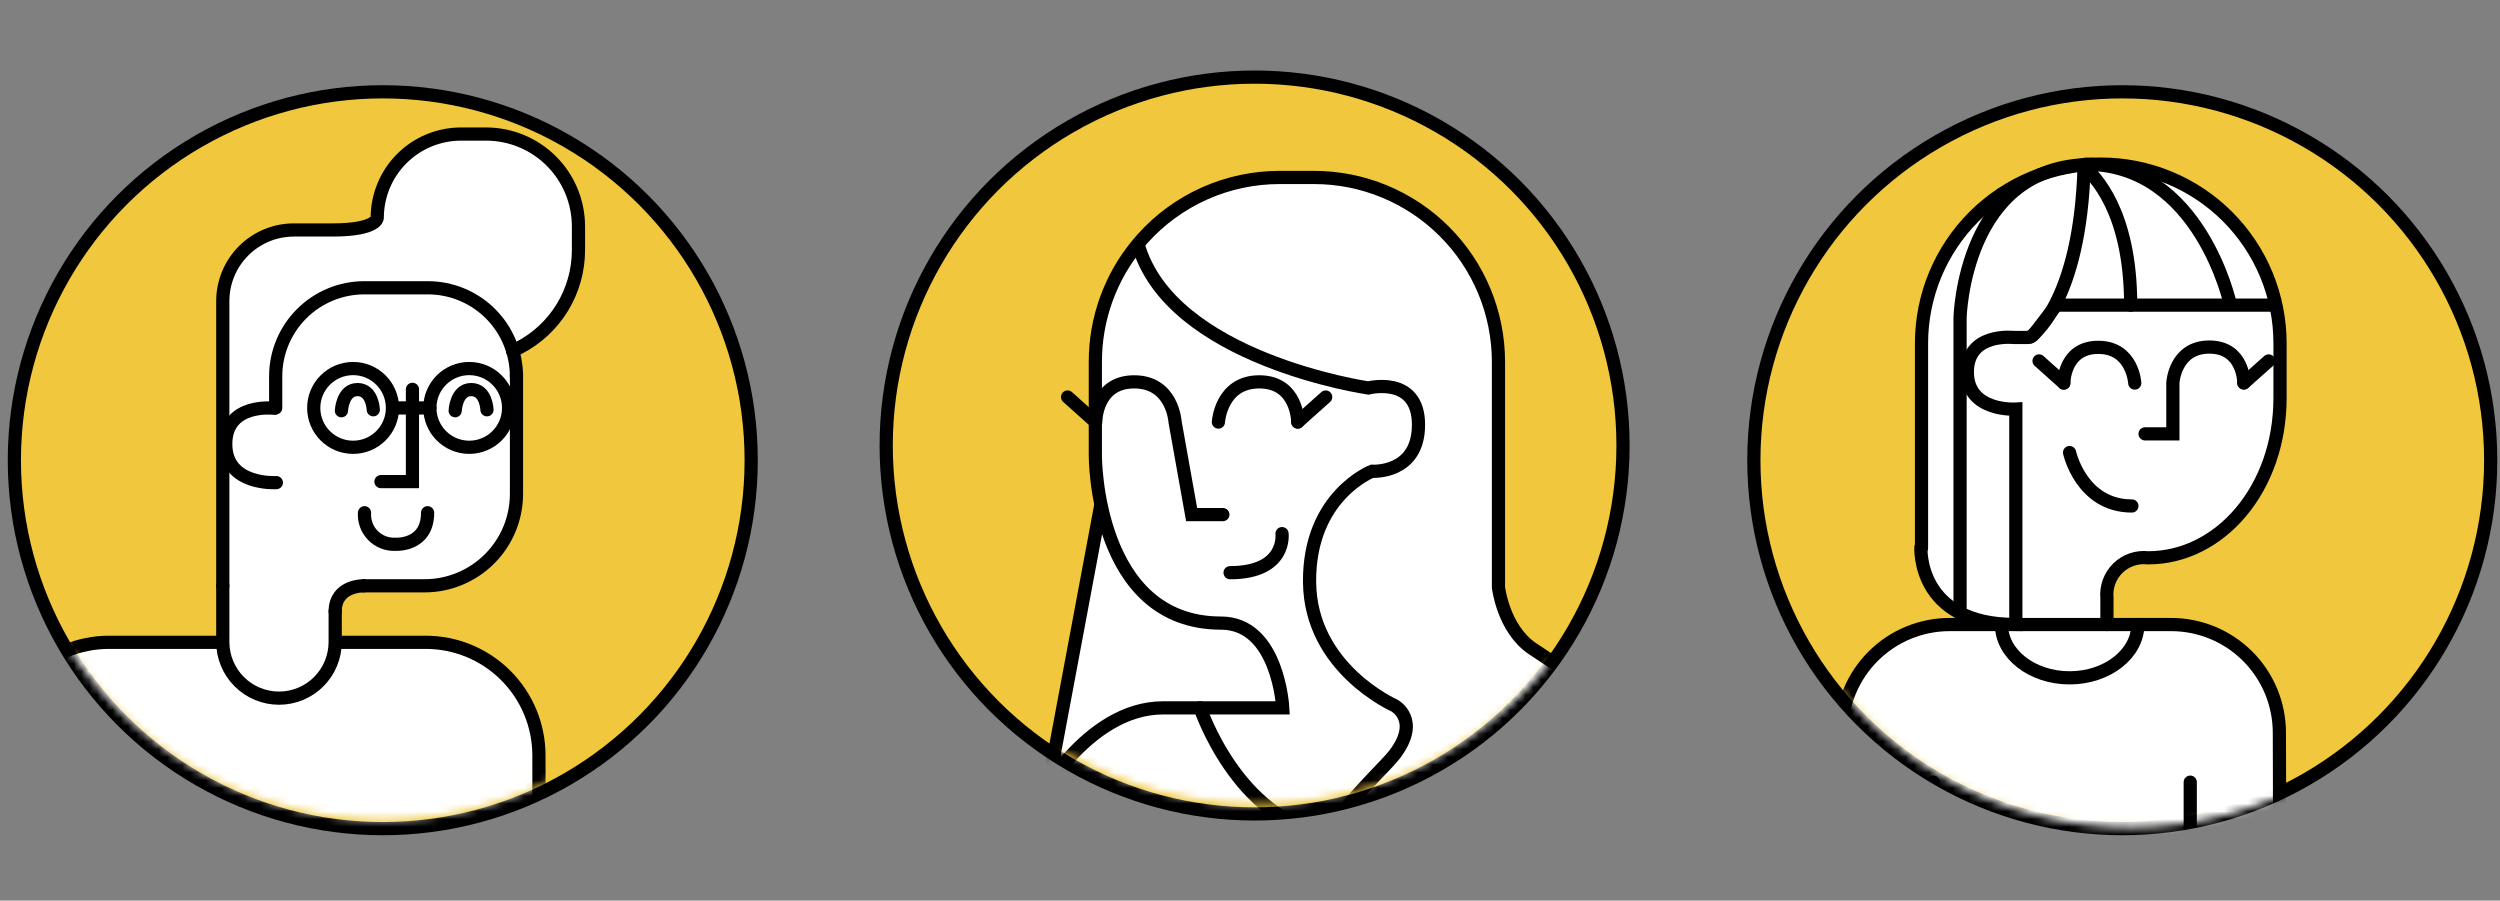<svg width="322" height="116" viewBox="0 0 322 116" fill="none" xmlns="http://www.w3.org/2000/svg">
<rect x="0" y="0" width="322" height="116" fill="#808080" stroke="none"/>
<g clip-path="url(#clip0_2506_8721)">
<circle cx="161.593" cy="57.383" r="47.452" fill="#F0C73D" stroke="black" stroke-width="1.7"/>
<mask id="mask0_2506_8721" style="mask-type:alpha" maskUnits="userSpaceOnUse" x="113" y="7" width="98" height="98">
<path d="M209.22 55.357C209.219 63.686 207.022 71.868 202.85 79.078C198.679 86.288 192.68 92.271 185.459 96.423C178.238 100.575 170.05 102.75 161.721 102.729C153.391 102.708 145.214 100.492 138.014 96.303C134.447 94.222 117.368 105.643 114.477 102.728C111.587 99.813 122.852 82.577 120.787 78.993C117.166 72.698 115.04 65.654 114.575 58.407C114.109 51.159 115.317 43.902 118.103 37.195C120.89 30.489 125.181 24.513 130.645 19.729C136.11 14.945 142.601 11.482 149.617 9.606C156.633 7.731 163.986 7.494 171.109 8.914C178.231 10.334 184.932 13.372 190.693 17.794C196.454 22.216 201.121 27.903 204.333 34.416C207.546 40.93 209.218 48.094 209.22 55.357Z" fill="#F0C73D" stroke="black" stroke-width="1.7" stroke-miterlimit="10"/>
</mask>
<g mask="url(#mask0_2506_8721)">
<path d="M134.44 194.992L133.209 118.352H133.358L133.54 116.419L133.242 118.352L133.374 104.642C133.38 104.005 133.557 103.38 133.886 102.834C134.175 102.347 134.588 101.686 135.109 100.926L136.232 98.894L141.27 66.149V61.268C141.113 59.749 141.113 58.791 141.113 58.791V46.617C141.108 41.375 142.852 36.281 146.068 32.14C146.243 31.777 146.494 31.456 146.803 31.199L147.191 30.753C149.417 28.265 152.144 26.276 155.193 24.915C158.241 23.555 161.543 22.854 164.881 22.857H169.283C175.584 22.857 181.628 25.361 186.084 29.817C190.54 34.273 193.043 40.316 193.043 46.617V75.647C193.043 75.647 193.646 80.94 197.354 83.5C201.235 86.184 215.523 94.038 215.523 109.366C215.523 124.694 206.438 132.837 206.438 132.837C206.438 132.837 203.085 136.868 206.826 140.221C210.568 143.574 218.133 149.611 218.133 157.076C218.133 163.295 215.019 169.175 214.003 170.984C213.903 171.154 213.761 171.295 213.59 171.393C213.419 171.492 213.226 171.544 213.029 171.545H176.691L153.525 186.072C153.365 186.174 153.232 186.314 153.14 186.48C153.047 186.646 152.998 186.832 152.997 187.022V196.643C152.998 196.79 152.97 196.935 152.915 197.071C152.86 197.206 152.779 197.33 152.676 197.434C152.573 197.538 152.451 197.621 152.316 197.679C152.181 197.736 152.037 197.765 151.89 197.767C148.587 197.808 138.941 197.767 135.646 197.767C135.424 197.765 135.208 197.698 135.026 197.573C134.843 197.448 134.702 197.271 134.621 197.065L134.572 197.155V196.792C134.568 196.743 134.568 196.693 134.572 196.643L134.44 194.992Z" fill="white"/>
<path d="M157.504 66.279H153.482L151.352 54.361C151.352 54.361 151.063 49.183 146.083 49.183C141.103 49.183 141.127 54.361 141.127 54.361" stroke="black" stroke-width="1.7" stroke-miterlimit="10" stroke-linecap="round"/>
<path d="M137.507 51.137L141.099 54.35" stroke="black" stroke-width="1.7" stroke-miterlimit="10" stroke-linecap="round"/>
<path d="M167.153 54.361C167.153 54.361 167.153 49.183 162.198 49.183C157.243 49.183 156.929 54.361 156.929 54.361" stroke="black" stroke-width="1.7" stroke-miterlimit="10" stroke-linecap="round"/>
<path d="M170.749 51.137L167.156 54.35" stroke="black" stroke-width="1.7" stroke-miterlimit="10" stroke-linecap="round"/>
<path d="M165.125 68.732C165.125 68.732 165.769 73.762 158.435 73.762" stroke="black" stroke-width="1.7" stroke-miterlimit="10" stroke-linecap="round"/>
<path d="M170.845 107.353C159.373 105.586 154.567 91.166 154.567 91.166" stroke="black" stroke-width="1.7" stroke-miterlimit="10" stroke-linecap="round"/>
<path d="M146.572 31.422C150.701 46.287 176.237 49.971 176.237 49.971C176.237 49.971 182.703 48.319 182.703 54.711C182.703 61.103 176.716 60.698 176.716 60.698C176.716 60.698 168.573 63.861 168.672 74.978C168.771 86.094 179.606 90.875 179.606 90.875C179.606 90.875 183.033 92.725 179.606 97.201C177.674 99.737 166.392 109.276 166.392 119.235C166.392 129.195 175.213 134.274 179.606 139.353C184 144.432 179.606 149.412 179.606 149.412C179.606 149.412 172.421 160.429 172.421 164.74C172.388 166.887 172.861 169.012 173.8 170.943C173.894 171.126 174.037 171.28 174.214 171.386C174.391 171.493 174.593 171.548 174.8 171.545H212.979C213.178 171.545 213.372 171.493 213.545 171.394C213.717 171.296 213.861 171.154 213.962 170.984C215.011 169.175 218.091 163.295 218.091 157.076C218.091 149.644 210.518 143.574 206.785 140.221C203.052 136.868 206.397 132.837 206.397 132.837C206.397 132.837 215.482 124.694 215.482 109.366C215.482 94.038 201.161 86.184 197.313 83.5C193.604 80.94 193.002 75.647 193.002 75.647V46.617C193.002 40.316 190.498 34.273 186.042 29.817C181.587 25.361 175.543 22.857 169.242 22.857H164.84C161.501 22.854 158.2 23.555 155.151 24.915C152.103 26.276 149.376 28.265 147.15 30.753L146.572 31.422C143.016 35.686 141.072 41.065 141.08 46.617V58.782C141.08 58.782 141.08 80.255 157.267 80.255C164.65 80.255 165.22 91.173 165.22 91.173H149.817C139.833 91.173 133.35 103.726 133.35 103.726L133.209 118.36" stroke="black" stroke-width="1.7" stroke-miterlimit="10" stroke-linecap="round"/>
<path d="M141.801 64.973L135.07 100.923" stroke="black" stroke-width="1.7" stroke-miterlimit="10"/>
</g>
<circle cx="49.301" cy="59.277" r="47.452" fill="#F0C73D" stroke="black" stroke-width="1.7"/>
<mask id="mask1_2506_8721" style="mask-type:alpha" maskUnits="userSpaceOnUse" x="1" y="9" width="98" height="98">
<path d="M2 57.34C1.999 65.674 4.195 73.86 8.368 81.073C12.541 88.286 18.543 94.271 25.767 98.424C32.992 102.577 41.184 104.751 49.517 104.727C57.851 104.703 66.03 102.481 73.231 98.286C76.798 96.205 93.877 107.627 96.767 104.712C99.658 101.796 88.368 84.561 90.433 80.993C94.054 74.698 96.18 67.656 96.645 60.409C97.111 53.162 95.904 45.905 93.118 39.199C90.333 32.493 86.043 26.517 80.579 21.733C75.116 16.949 68.626 13.485 61.611 11.609C54.596 9.732 47.243 9.494 40.121 10.912C33 12.33 26.299 15.366 20.537 19.786C14.776 24.206 10.107 29.892 6.893 36.403C3.679 42.915 2.005 50.078 2 57.34Z" fill="#F0C73D" stroke="black" stroke-width="1.7" stroke-miterlimit="10"/>
</mask>
<g mask="url(#mask1_2506_8721)">
<path d="M69.415 123.147L-0.535 123.147V97.281C-0.526 93.42 1.013 89.72 3.746 86.992C6.478 84.264 10.181 82.731 14.041 82.729H54.831C58.693 82.729 62.398 84.261 65.132 86.989C67.866 89.717 69.407 93.419 69.415 97.281V123.147Z" fill="white" stroke="black" stroke-width="1.7" stroke-miterlimit="10" stroke-linecap="round"/>
<path d="M30.355 87.3L28.703 82.345C28.703 82.345 28.175 47.94 28.703 39.243C29.232 30.547 36.904 29.622 36.904 29.622C36.904 29.622 37.895 30.002 43.594 29.622C49.292 29.242 48.549 26.955 48.549 26.955C50.118 17.804 55.139 18.11 61.68 17.267C68.221 16.425 73.862 20.62 74.506 31.076C75.15 41.531 66.041 45.214 66.041 45.214L66.52 48.245V62.508C66.52 74.632 55.362 75.433 55.362 75.433C55.362 75.433 52.579 75.433 47.773 75.433C42.966 75.433 43.173 78.348 43.173 78.348L42.785 86.078L38.911 89.266L34.98 89.902L30.355 87.275" fill="white"/>
<path d="M53.123 50.148V62.032H49.068" stroke="black" stroke-width="1.7" stroke-miterlimit="10" stroke-linecap="round"/>
<path d="M58.626 52.902C58.626 52.902 58.742 50.177 60.691 50.177C62.64 50.177 62.722 52.779 62.722 52.779" stroke="black" stroke-width="1.7" stroke-miterlimit="10" stroke-linecap="round"/>
<path d="M43.975 52.902C43.975 52.902 44.099 50.177 46.048 50.177C47.997 50.177 48.08 52.779 48.08 52.779" stroke="black" stroke-width="1.7" stroke-miterlimit="10" stroke-linecap="round"/>
<path d="M35.593 62.161C35.593 62.161 29.076 62.582 29.076 57.206C29.076 51.829 35.312 52.581 35.312 52.581" stroke="black" stroke-width="1.7" stroke-miterlimit="10" stroke-linecap="round"/>
<path d="M60.437 57.611C63.238 57.611 65.508 55.34 65.508 52.54C65.508 49.739 63.238 47.469 60.437 47.469C57.637 47.469 55.367 49.739 55.367 52.54C55.367 55.34 57.637 57.611 60.437 57.611Z" stroke="black" stroke-width="1.7" stroke-miterlimit="10"/>
<path d="M45.478 57.611C48.279 57.611 50.549 55.34 50.549 52.54C50.549 49.739 48.279 47.469 45.478 47.469C42.678 47.469 40.408 49.739 40.408 52.54C40.408 55.34 42.678 57.611 45.478 57.611Z" stroke="black" stroke-width="1.7" stroke-miterlimit="10"/>
<path d="M55.361 52.545H50.661" stroke="black" stroke-width="1.7" stroke-miterlimit="10" stroke-linecap="round"/>
<path d="M66.519 48.479C66.519 46.978 66.223 45.491 65.647 44.104C65.072 42.717 64.228 41.457 63.165 40.397C62.101 39.337 60.839 38.497 59.451 37.925C58.062 37.354 56.574 37.062 55.073 37.066H46.922C43.895 37.066 40.992 38.268 38.851 40.409C36.711 42.549 35.508 45.452 35.508 48.479V52.543" stroke="black" stroke-width="1.7" stroke-miterlimit="10" stroke-linecap="round"/>
<path d="M28.695 75.456V38.779C28.695 36.35 29.66 34.021 31.378 32.303C33.095 30.585 35.425 29.62 37.854 29.62H42.809C48.59 29.62 48.59 28.06 48.59 28.06C48.59 25.207 49.719 22.47 51.731 20.448C53.743 18.425 56.474 17.281 59.326 17.266H62.63C65.782 17.272 68.802 18.529 71.029 20.76C73.255 22.991 74.506 26.014 74.506 29.166V32.214C74.507 34.813 73.792 37.363 72.441 39.583C71.089 41.803 69.151 43.608 66.842 44.8L66.016 45.213" stroke="black" stroke-width="1.7" stroke-miterlimit="10" stroke-linecap="round"/>
<path d="M66.523 48.239V63.641C66.515 66.776 65.263 69.78 63.043 71.994C60.823 74.207 57.816 75.451 54.681 75.451H46.86" stroke="black" stroke-width="1.7" stroke-miterlimit="10" stroke-linecap="round"/>
<path d="M55.075 66.041C55.075 70.393 50.896 70.104 50.896 70.104C50.362 70.125 49.83 70.033 49.334 69.835C48.838 69.636 48.389 69.336 48.017 68.953C47.644 68.569 47.357 68.112 47.173 67.61C46.989 67.109 46.912 66.574 46.949 66.041" stroke="black" stroke-width="1.7" stroke-miterlimit="10" stroke-linecap="round"/>
<path d="M43.172 78.748V82.687C43.172 84.606 42.41 86.446 41.053 87.803C39.697 89.159 37.857 89.922 35.938 89.922V89.922C34.018 89.922 32.177 89.16 30.819 87.803C29.461 86.447 28.697 84.607 28.695 82.687V75.453" stroke="black" stroke-width="1.7" stroke-miterlimit="10" stroke-linecap="round"/>
<path d="M46.855 75.453C46.855 75.453 43.172 75.354 43.172 78.756" stroke="black" stroke-width="1.7" stroke-miterlimit="10" stroke-linecap="round"/>
</g>
<circle cx="273.349" cy="59.277" r="47.452" fill="#F0C73D" stroke="black" stroke-width="1.7"/>
<mask id="mask2_2506_8721" style="mask-type:alpha" maskUnits="userSpaceOnUse" x="226" y="10" width="98" height="98">
<path d="M227 58.34C226.999 66.674 229.195 74.86 233.368 82.073C237.541 89.286 243.542 95.271 250.767 99.424C257.992 103.577 266.184 105.751 274.517 105.727C282.851 105.703 291.03 103.481 298.231 99.286C301.798 97.205 318.877 108.627 321.768 105.712C324.658 102.796 313.369 85.561 315.433 81.993C319.054 75.698 321.18 68.656 321.645 61.409C322.111 54.162 320.904 46.905 318.119 40.199C315.333 33.493 311.043 27.517 305.579 22.733C300.116 17.949 293.626 14.485 286.611 12.609C279.596 10.732 272.243 10.494 265.122 11.912C258 13.33 251.299 16.366 245.537 20.786C239.776 25.206 235.107 30.892 231.893 37.403C228.679 43.915 227.005 51.078 227 58.34Z" fill="#F0C73D" stroke="black" stroke-width="1.7" stroke-miterlimit="10"/>
</mask>
<g mask="url(#mask2_2506_8721)">
<g clip-path="url(#clip1_2506_8721)">
<path d="M282.545 157.563H237.656L237.177 94.799C237.177 94.799 238.201 80.441 250.218 80.441H256.01C256.01 80.441 247.482 77.62 247.482 72.458C247.482 67.296 247.482 42.454 247.482 42.454C247.482 42.454 249.635 21.137 269.908 21.137C290.18 21.137 293.584 40.244 293.584 40.244V53.342C293.584 53.342 291.703 71.837 276.283 71.837C276.283 71.837 271.374 72.119 271.374 77.028V80.441H280.476C280.476 80.441 293.527 82.857 293.527 93.172V127.624C293.527 127.624 293.01 138.193 304.942 138.193H344.603L345.61 139.199V140.459L344.603 141.446H334.392V152.071C334.392 152.071 334.185 153.012 332.511 153.012H295.145C295.145 153.012 286.616 153.698 282.103 145.941L282.545 157.563Z" fill="white"/>
<path d="M248.987 100.741V157.619" stroke="black" stroke-width="1.7" stroke-miterlimit="10" stroke-linecap="round"/>
<path d="M282.103 100.741V157.619" stroke="black" stroke-width="1.7" stroke-miterlimit="10" stroke-linecap="round"/>
<path d="M247.491 70.568V44.24C247.489 41.206 248.084 38.202 249.244 35.398C250.403 32.595 252.104 30.047 254.249 27.902C256.394 25.756 258.94 24.054 261.743 22.894C264.546 21.733 267.551 21.136 270.584 21.137C273.617 21.137 276.619 21.735 279.42 22.895C282.222 24.056 284.767 25.757 286.911 27.902C289.054 30.046 290.754 32.592 291.914 35.394C293.073 38.196 293.67 41.199 293.668 44.231V51.245C293.668 62.961 285.93 71.847 276.668 71.847C275.963 71.765 275.249 71.842 274.577 72.072C273.905 72.302 273.294 72.679 272.786 73.175C272.279 73.672 271.889 74.275 271.645 74.942C271.4 75.608 271.308 76.321 271.374 77.028V80.441" stroke="black" stroke-width="1.7" stroke-miterlimit="10" stroke-linecap="round"/>
<path d="M276.283 55.881H279.866V49.299C279.866 49.299 280.119 44.701 284.567 44.701C289.014 44.701 289.005 49.299 289.005 49.299" stroke="black" stroke-width="1.7" stroke-miterlimit="10" stroke-linecap="round"/>
<path d="M292.202 46.487L289.005 49.336" stroke="black" stroke-width="1.7" stroke-miterlimit="10" stroke-linecap="round"/>
<path d="M265.817 49.336C265.817 49.336 265.817 44.738 270.255 44.738C274.693 44.738 274.957 49.336 274.957 49.336" stroke="black" stroke-width="1.7" stroke-miterlimit="10" stroke-linecap="round"/>
<path d="M262.629 46.487L265.817 49.336" stroke="black" stroke-width="1.7" stroke-miterlimit="10" stroke-linecap="round"/>
<path d="M266.559 58.287C266.559 58.287 268.064 65.17 274.589 65.17" stroke="black" stroke-width="1.7" stroke-miterlimit="10" stroke-linecap="round"/>
<path d="M292.775 39.303H265.3C265.082 39.304 264.87 39.377 264.698 39.51L261.952 43.074C261.86 43.194 261.742 43.291 261.607 43.359C261.472 43.428 261.323 43.465 261.172 43.469H259.414C259.414 43.469 253.396 42.754 253.396 47.926C253.396 53.097 259.639 52.693 259.639 52.693V80.44C246.805 80.44 247.416 70.474 247.416 70.474" stroke="black" stroke-width="1.7" stroke-miterlimit="10" stroke-linecap="round"/>
<path d="M287.246 39.144C287.246 39.144 283.343 21.147 268.647 21.147C268.606 21.145 268.565 21.155 268.53 21.177C268.495 21.198 268.467 21.23 268.45 21.267C268.433 21.304 268.427 21.346 268.434 21.386C268.44 21.427 268.459 21.465 268.487 21.495C269.672 22.651 274.43 27.014 274.43 39.303" stroke="black" stroke-width="1.7" stroke-miterlimit="10" stroke-linecap="round"/>
<path d="M261.51 43.393C261.51 43.393 267.97 39.237 268.44 21.24" stroke="black" stroke-width="1.7" stroke-miterlimit="10" stroke-linecap="round"/>
<path d="M252.455 78.664V40.94C252.455 40.94 252.897 21.194 269.446 21.194" stroke="black" stroke-width="1.7" stroke-miterlimit="10" stroke-linecap="round"/>
<path d="M237.177 157.619V94.385C237.177 90.687 238.646 87.14 241.261 84.525C243.876 81.91 247.423 80.441 251.121 80.441H279.64C283.338 80.441 286.885 81.91 289.5 84.525C292.115 87.14 293.584 90.687 293.584 94.385L293.669 125.631V128.451C293.669 131.04 294.697 133.522 296.528 135.353C298.358 137.183 300.84 138.211 303.429 138.211" stroke="black" stroke-width="1.7" stroke-miterlimit="10" stroke-linecap="round"/>
<path d="M275.351 80.441C275.351 84.202 271.421 87.305 266.569 87.305C261.717 87.305 257.787 84.23 257.787 80.441" stroke="black" stroke-width="1.7" stroke-miterlimit="10" stroke-linecap="round"/>
</g>
</g>
</g>
<defs>
<clipPath id="clip0_2506_8721">
<rect width="322" height="115" fill="white" transform="translate(0 0.594)"/>
</clipPath>
<clipPath id="clip1_2506_8721">
<rect width="109.862" height="139.747" fill="white" transform="translate(236.471 18.577)"/>
</clipPath>
</defs>
</svg>

